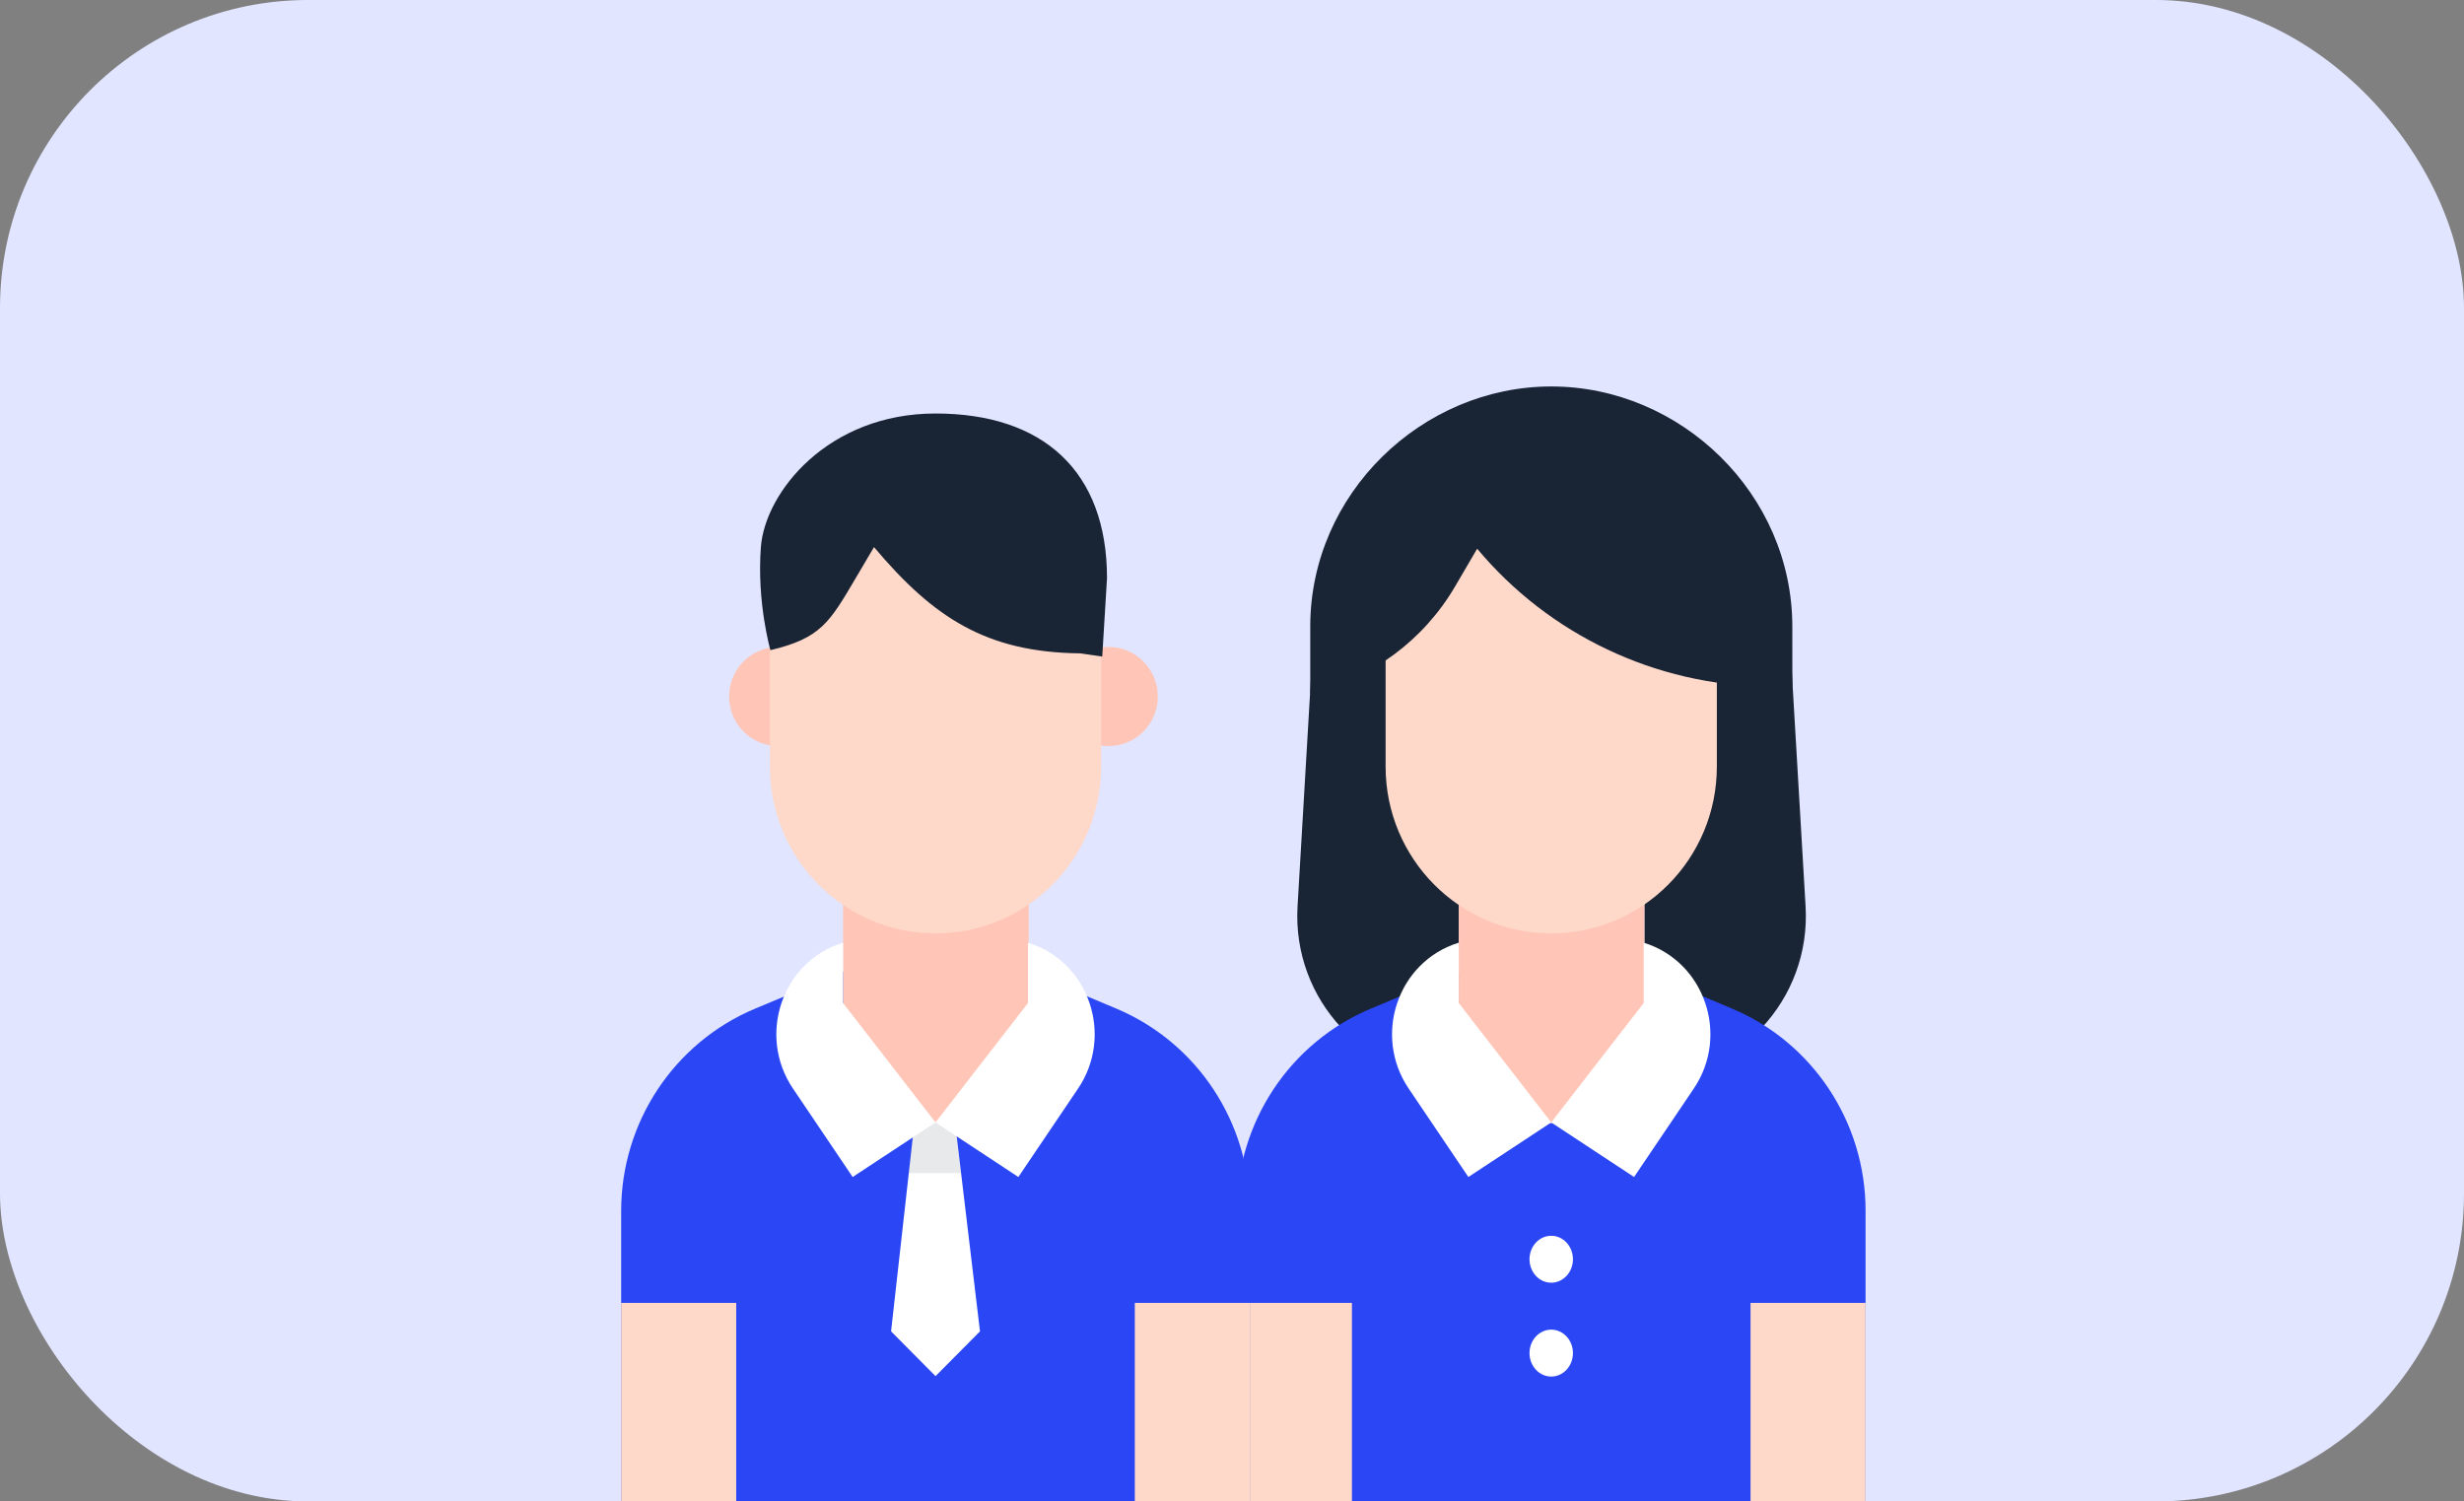 <svg width="320" height="195" viewBox="0 0 320 195" fill="none" xmlns="http://www.w3.org/2000/svg">
<rect x="0" y="0" width="320" height="195" fill="#808080" stroke="none"/>
<rect width="320" height="195" rx="40" fill="#E1E5FF"/>
<g clip-path="url(#clip0_5764_213759)">
<path d="M234.491 117.711L232.332 80.955H213.559V140.103C225.627 140.103 235.204 129.857 234.491 117.711ZM189.446 140.103V80.955H170.673L168.514 117.711C167.801 129.857 177.378 140.103 189.446 140.103Z" fill="#192435"/>
<path d="M160.634 157.269V195.569H242.282V157.241C242.282 145.759 235.435 135.403 224.924 130.986L213.459 126.169H189.568L178.028 130.999C167.498 135.407 160.634 145.773 160.634 157.269Z" fill="#2B47F5"/>
<path d="M242.283 169.214H227.341V195.568H242.283V169.214Z" fill="#FED9C9"/>
<path d="M175.576 169.214H160.634V195.568H175.576V169.214Z" fill="#FED9C9"/>
<path d="M189.447 107.934V145.83L213.559 145.906V107.211L189.447 107.934Z" fill="#FFC5B7"/>
<path d="M222.946 68.671H179.969C179.958 68.671 179.948 68.681 179.948 68.693V99.56C179.948 111.525 189.579 121.225 201.458 121.225C213.337 121.225 222.967 111.525 222.967 99.56V68.693C222.967 68.681 222.958 68.671 222.946 68.671Z" fill="#FED9C9"/>
<path d="M232.768 81.343C232.755 64.135 218.284 50.193 201.466 50.193C184.669 50.193 170.207 64.101 170.163 81.287V90.039L170.233 90.044C178.119 88.159 184.888 83.146 188.971 76.167L191.84 71.264C201.187 82.456 214.992 89.001 229.607 89.172L232.696 89.208L232.774 89.071L232.768 81.343Z" fill="#192435"/>
<path d="M190.698 152.864L201.461 145.775L189.451 130.271V122.431C189.431 122.437 189.406 122.445 189.377 122.454C181.515 124.915 178.28 134.467 182.94 141.371L190.698 152.864Z" fill="white"/>
<path d="M212.218 152.865L201.455 145.776L213.465 130.272V122.432C213.485 122.438 213.51 122.446 213.539 122.455C221.401 124.916 224.636 134.467 219.976 141.372L212.218 152.865Z" fill="white"/>
<path d="M201.458 166.593C203.016 166.593 204.279 165.228 204.279 163.545C204.279 161.862 203.016 160.498 201.458 160.498C199.9 160.498 198.637 161.862 198.637 163.545C198.637 165.228 199.9 166.593 201.458 166.593Z" fill="white"/>
<path d="M201.458 178.782C203.016 178.782 204.279 177.418 204.279 175.735C204.279 174.052 203.016 172.688 201.458 172.688C199.9 172.688 198.637 174.052 198.637 175.735C198.637 177.418 199.9 178.782 201.458 178.782Z" fill="white"/>
<ellipse cx="101.084" cy="90.463" rx="6.392" ry="6.438" fill="#FFC5B7"/>
<ellipse cx="143.973" cy="90.463" rx="6.392" ry="6.438" fill="#FFC5B7"/>
<path d="M80.671 157.269V195.569H162.319V157.241C162.319 145.759 155.472 135.403 144.961 130.986L133.496 126.169H109.605L98.065 130.999C87.535 135.407 80.671 145.772 80.671 157.269Z" fill="#2B47F5"/>
<path d="M162.32 169.214H147.378V195.568H162.32V169.214Z" fill="#FED9C9"/>
<path d="M95.613 169.214H80.671V195.568H95.613V169.214Z" fill="#FED9C9"/>
<path d="M109.484 107.934V145.83L133.597 145.906V107.211L109.484 107.934Z" fill="#FFC5B7"/>
<path d="M142.984 68.671H100.007C99.995 68.671 99.986 68.68 99.986 68.692V99.56C99.986 111.525 109.616 121.224 121.495 121.224C133.375 121.224 143.005 111.525 143.005 99.56V68.692C143.005 68.68 142.995 68.671 142.984 68.671Z" fill="#FED9C9"/>
<path d="M143.767 75.091C143.767 61.18 135.453 53.704 121.496 53.704C107.556 53.704 99.362 63.898 98.816 71.054C98.27 78.21 100.053 84.44 100.053 84.44C106.597 82.888 107.737 80.837 111.126 75.091L113.507 71.054C121.264 80.269 128.133 84.715 140.262 84.856L143.148 85.271L143.767 75.091Z" fill="#192435"/>
<path d="M123.972 145.29L127.271 172.912L121.498 178.727L115.724 172.912L118.817 145.29L121.498 145.706L123.972 145.29Z" fill="white"/>
<path opacity="0.1" d="M123.972 145.29L124.797 152.351H117.993L118.817 145.29L121.498 145.706L123.972 145.29Z" fill="#192435"/>
<path d="M110.736 152.864L121.498 145.775L109.489 130.271V122.431C109.468 122.437 109.444 122.445 109.415 122.454C101.552 124.915 98.318 134.466 102.978 141.37L110.736 152.864Z" fill="white"/>
<path d="M132.255 152.865L121.493 145.776L133.502 130.272V122.432C133.522 122.438 133.547 122.446 133.576 122.455C141.438 124.916 144.673 134.467 140.013 141.371L132.255 152.865Z" fill="white"/>
</g>
<defs>
<clipPath id="clip0_5764_213759">
<rect width="193" height="167" fill="white" transform="translate(65 28)"/>
</clipPath>
</defs>
</svg>

